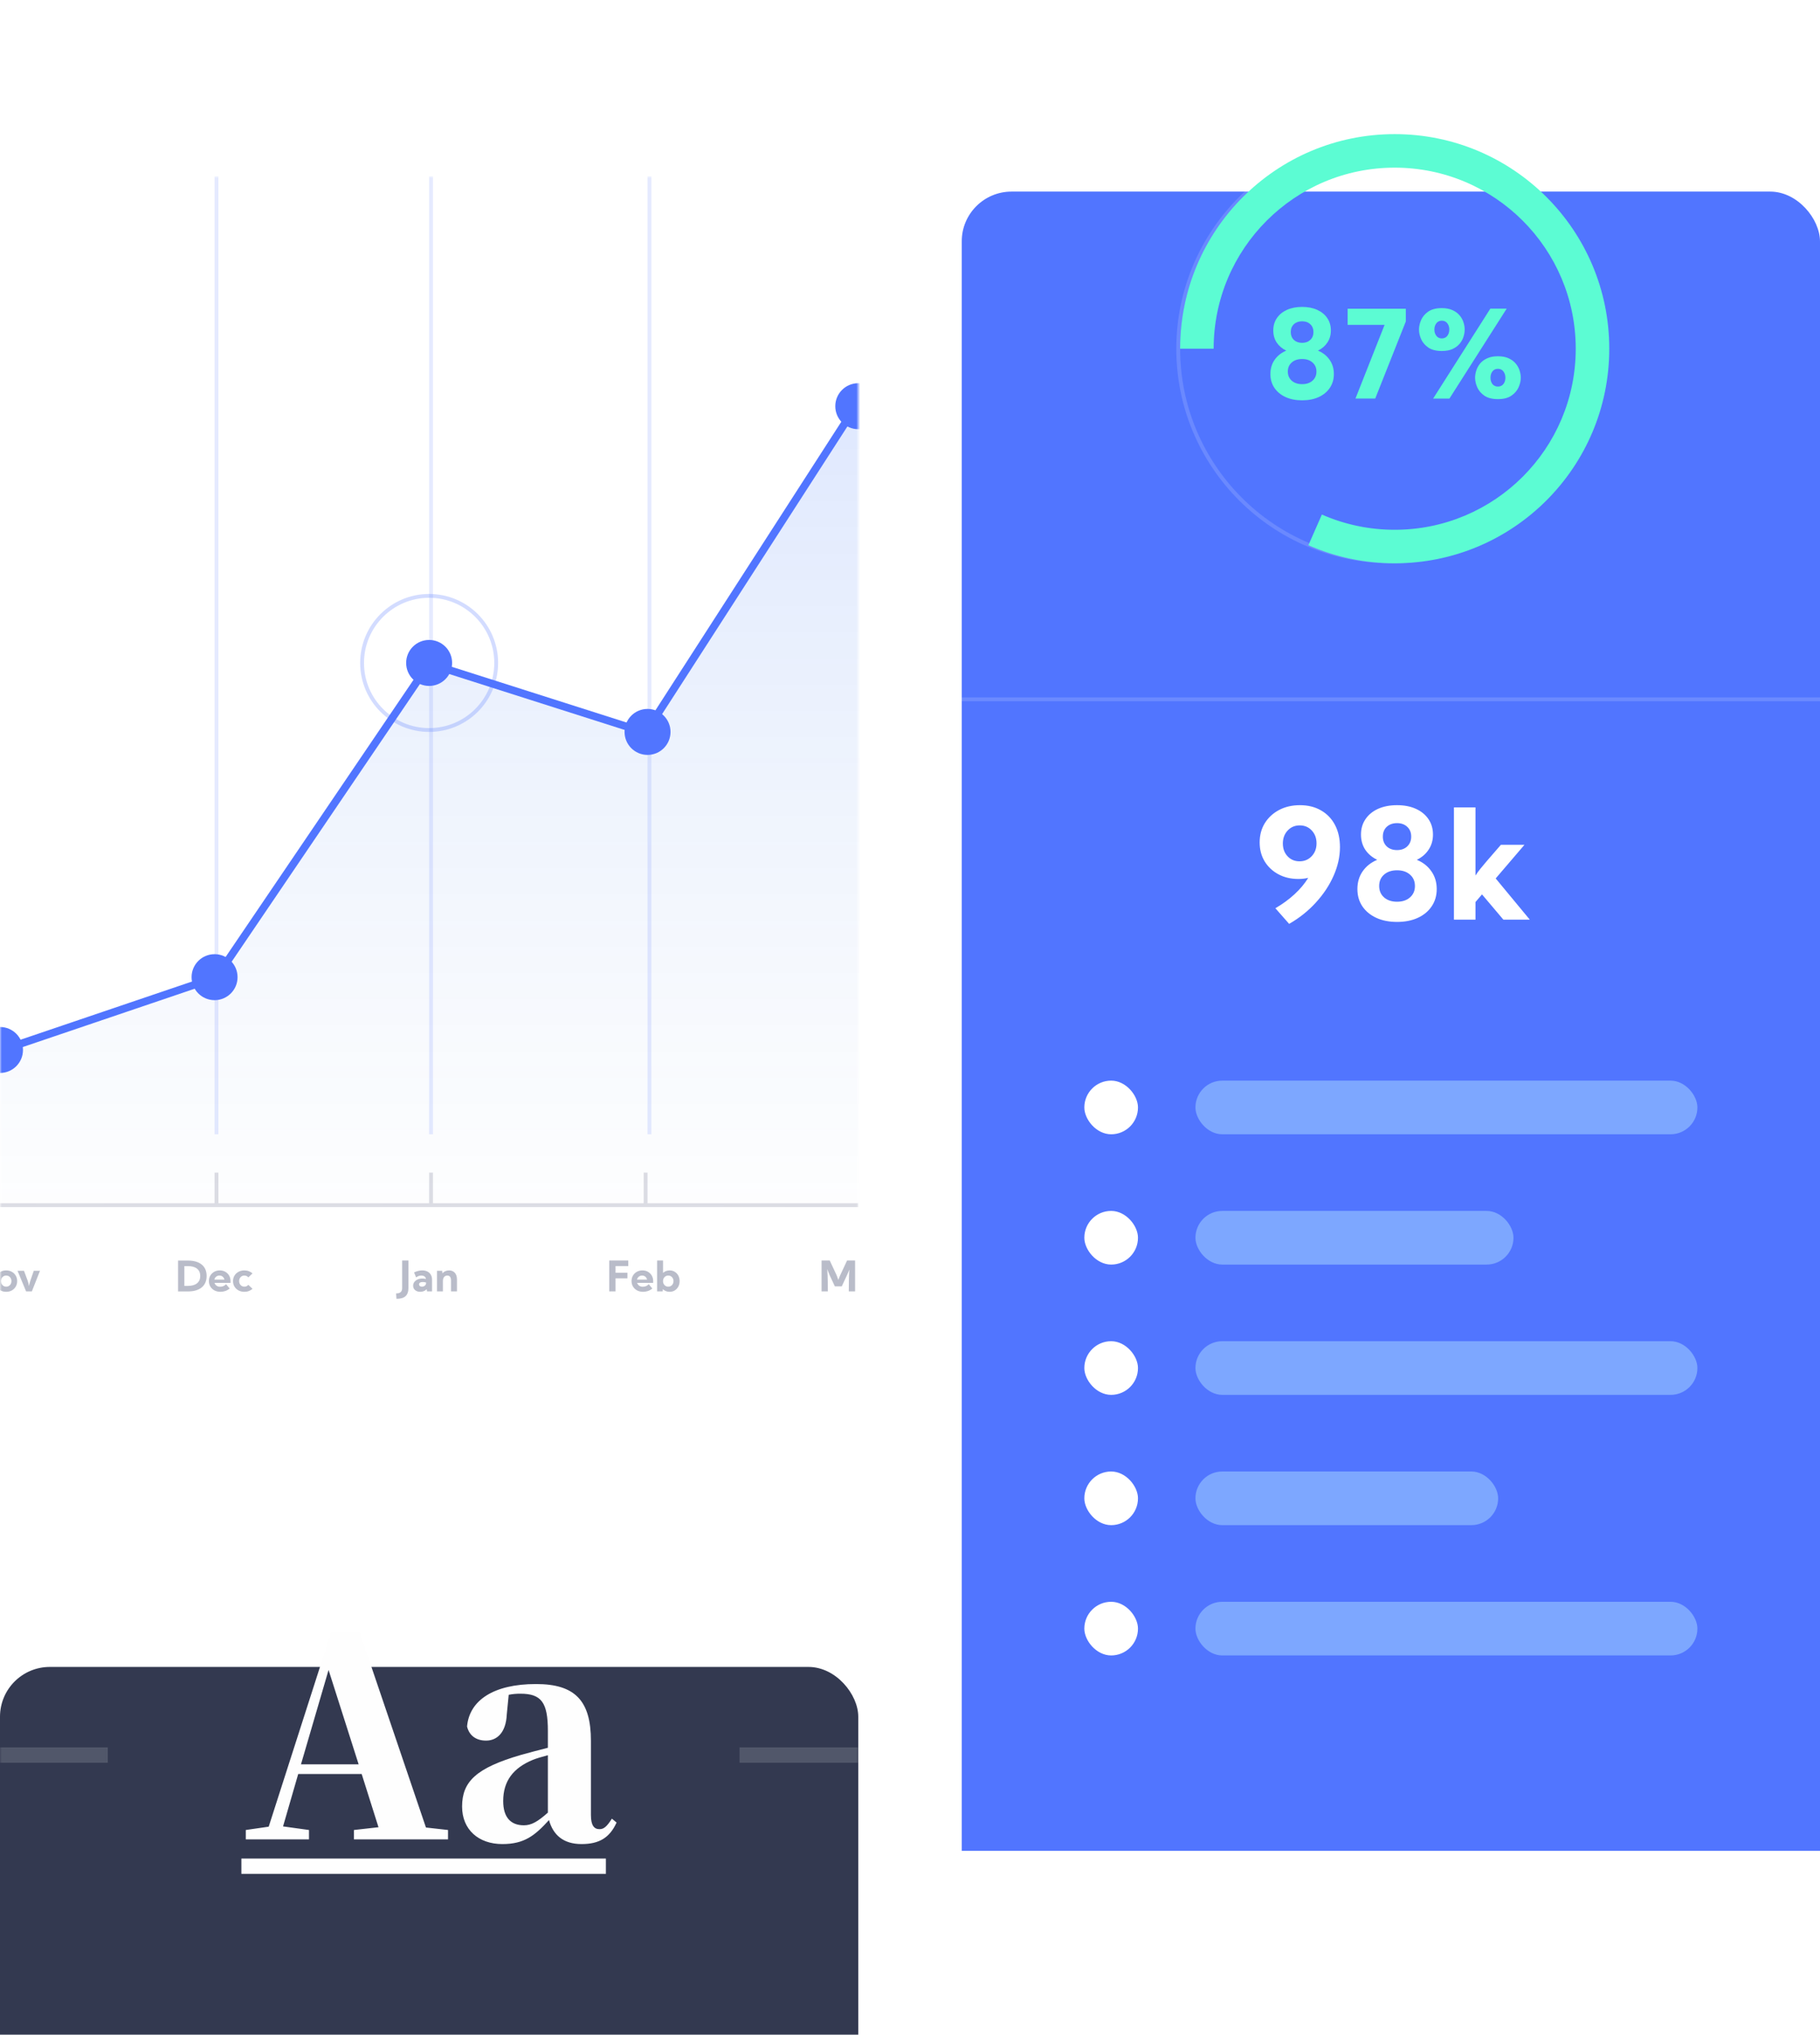 <svg width="475" height="531" viewBox="0 0 475 531" fill="none" xmlns="http://www.w3.org/2000/svg">
<g id="chart">
<g id="Path">
<g id="Mask" filter="url(#filter0_d_0_1159)">
<rect y="46" width="224" height="309" rx="13" fill="white"/>
</g>
<mask id="mask0_0_1159" style="mask-type:luminance" maskUnits="userSpaceOnUse" x="0" y="46" width="224" height="309">
<rect id="Mask_2" y="46" width="224" height="309" rx="13" fill="white"/>
</mask>
<g mask="url(#mask0_0_1159)">
<path id="Path 3" fill-rule="evenodd" clip-rule="evenodd" d="M-36.826 286.688L56.5 255.026L112 173.171L168.5 191.18L243.669 74.509V315L-36.826 314V286.688Z" fill="url(#paint0_linear_0_1159)"/>
<path id="Path 3 Copy" d="M-36.826 286.688L56.5 255.026L112 173.171L168.5 191.18L243.669 74.509V315" stroke="#5175FF" stroke-width="2"/>
<rect id="Rectangle" opacity="0.152" x="112" y="46" width="1" height="250" fill="#5175FF"/>
<rect id="Rectangle Copy 7" opacity="0.152" x="56" y="46" width="1" height="250" fill="#5175FF"/>
<rect id="Rectangle Copy 8" opacity="0.152" x="169" y="46" width="1" height="250" fill="#5175FF"/>
<circle id="Oval" cx="112" cy="173" r="6" fill="#5175FF"/>
<circle id="Oval Copy 5" opacity="0.25" cx="112" cy="173" r="17.5" stroke="#5175FF"/>
<circle id="Oval Copy" cx="56" cy="255" r="6" fill="#5175FF"/>
<circle id="Oval Copy 2" cx="169" cy="191" r="6" fill="#5175FF"/>
<circle id="Oval Copy 3" cx="224" cy="106" r="6" fill="#5175FF"/>
<circle id="Oval Copy 4" cy="274" r="6" fill="#5175FF"/>
<g id="Group 4">
<path id="Jan" opacity="0.5" d="M103.476 338.934L103.369 337.537C104.425 337.537 104.953 337.088 104.953 336.189V328.943H106.597V336.087C106.597 337.068 106.344 337.788 105.839 338.246C105.338 338.704 104.55 338.934 103.476 338.934ZM107.821 335.523C107.821 335.165 107.923 334.844 108.127 334.562C108.335 334.279 108.62 334.055 108.981 333.89C109.343 333.725 109.757 333.643 110.222 333.643C110.369 333.643 110.523 333.652 110.684 333.67C110.849 333.688 111.014 333.711 111.178 333.74C111.06 333.156 110.636 332.864 109.905 332.864C109.472 332.864 109.037 333.027 108.6 333.353L108.068 332.048C108.441 331.869 108.808 331.736 109.169 331.65C109.531 331.564 109.875 331.521 110.201 331.521C110.72 331.521 111.169 331.62 111.549 331.817C111.932 332.01 112.229 332.286 112.44 332.644C112.652 332.999 112.757 333.416 112.757 333.896V337H111.458L111.355 336.425C111.155 336.637 110.91 336.803 110.62 336.925C110.333 337.047 110.018 337.107 109.674 337.107C109.13 337.107 108.684 336.961 108.337 336.667C107.993 336.373 107.821 335.992 107.821 335.523ZM109.368 335.168C109.368 335.347 109.436 335.493 109.572 335.604C109.712 335.711 109.895 335.765 110.12 335.765C110.428 335.765 110.686 335.672 110.894 335.485C111.105 335.299 111.21 335.07 111.21 334.798V334.69C111.078 334.647 110.935 334.613 110.781 334.588C110.63 334.563 110.482 334.551 110.335 334.551C110.031 334.551 109.792 334.604 109.621 334.712C109.452 334.819 109.368 334.972 109.368 335.168ZM114.052 337V331.629H115.405L115.47 332.284C115.681 332.041 115.933 331.853 116.227 331.72C116.524 331.588 116.85 331.521 117.205 331.521C117.831 331.521 118.331 331.729 118.703 332.145C119.076 332.556 119.262 333.131 119.262 333.869V337H117.709V334.169C117.709 333.299 117.384 332.864 116.732 332.864C116.395 332.864 116.121 332.988 115.91 333.235C115.702 333.482 115.599 333.829 115.599 334.277V337H114.052Z" fill="#747B95"/>
<path id="Dec" opacity="0.5" d="M49.007 337.011H46.472V328.954H49.007C50.59 328.954 51.805 329.305 52.654 330.007C53.502 330.705 53.927 331.693 53.927 332.972C53.927 334.254 53.502 335.247 52.654 335.953C51.805 336.658 50.59 337.011 49.007 337.011ZM49.044 335.561C50.083 335.561 50.878 335.335 51.429 334.884C51.984 334.429 52.262 333.792 52.262 332.972C52.262 332.155 51.984 331.523 51.429 331.076C50.878 330.628 50.083 330.404 49.044 330.404H48.115V335.561H49.044ZM55.973 334.776C56.07 335.074 56.247 335.315 56.505 335.501C56.766 335.688 57.071 335.781 57.418 335.781C57.79 335.781 58.098 335.722 58.342 335.604C58.589 335.482 58.813 335.326 59.013 335.136L59.948 336.253C59.532 336.579 59.121 336.803 58.712 336.925C58.308 337.047 57.919 337.107 57.547 337.107C56.953 337.107 56.428 336.987 55.973 336.748C55.518 336.504 55.162 336.171 54.904 335.749C54.647 335.322 54.518 334.839 54.518 334.298C54.518 333.765 54.641 333.29 54.888 332.875C55.135 332.456 55.472 332.127 55.898 331.887C56.328 331.643 56.815 331.521 57.359 331.521C57.9 331.521 58.379 331.641 58.798 331.881C59.221 332.121 59.554 332.451 59.797 332.87C60.041 333.289 60.163 333.768 60.163 334.309V334.776H55.973ZM58.573 333.917C58.498 333.602 58.344 333.348 58.111 333.154C57.878 332.961 57.599 332.864 57.273 332.864C56.944 332.864 56.657 332.963 56.414 333.16C56.174 333.357 56.016 333.609 55.941 333.917H58.573ZM65.899 336.312C65.638 336.563 65.324 336.758 64.959 336.898C64.597 337.038 64.204 337.107 63.777 337.107C63.208 337.107 62.7 336.987 62.252 336.748C61.808 336.504 61.457 336.173 61.199 335.754C60.941 335.331 60.812 334.852 60.812 334.314C60.812 333.777 60.941 333.299 61.199 332.88C61.457 332.458 61.808 332.127 62.252 331.887C62.7 331.643 63.208 331.521 63.777 331.521C64.204 331.521 64.597 331.591 64.959 331.731C65.324 331.871 65.638 332.066 65.899 332.316L64.809 333.342C64.551 333.024 64.207 332.864 63.777 332.864C63.383 332.864 63.058 333.002 62.8 333.278C62.542 333.554 62.413 333.899 62.413 334.314C62.413 334.73 62.542 335.075 62.8 335.351C63.058 335.627 63.383 335.765 63.777 335.765C64.207 335.765 64.551 335.605 64.809 335.287L65.899 336.312Z" fill="#747B95"/>
<path id="Nov" opacity="0.5" d="M-9.684 328.943H-8.051L-3.916 334.357V328.943H-2.272V337H-3.932L-8.073 331.575V337H-9.684V328.943ZM-1.251 334.314C-1.251 333.777 -1.128 333.299 -0.881 332.88C-0.63 332.458 -0.29 332.127 0.14 331.887C0.573 331.643 1.065 331.521 1.617 331.521C2.168 331.521 2.659 331.643 3.088 331.887C3.518 332.127 3.856 332.458 4.104 332.88C4.354 333.299 4.479 333.777 4.479 334.314C4.479 334.852 4.354 335.331 4.104 335.754C3.856 336.173 3.518 336.504 3.088 336.748C2.659 336.987 2.168 337.107 1.617 337.107C1.065 337.107 0.573 336.987 0.14 336.748C-0.29 336.504 -0.63 336.173 -0.881 335.754C-1.128 335.331 -1.251 334.852 -1.251 334.314ZM0.252 334.314C0.252 334.73 0.381 335.075 0.639 335.351C0.897 335.627 1.223 335.765 1.617 335.765C2.011 335.765 2.336 335.627 2.594 335.351C2.852 335.075 2.981 334.73 2.981 334.314C2.981 333.899 2.852 333.554 2.594 333.278C2.336 333.002 2.011 332.864 1.617 332.864C1.223 332.864 0.897 333.002 0.639 333.278C0.381 333.554 0.252 333.899 0.252 334.314ZM4.582 331.629H6.263L7.235 334.245C7.285 334.381 7.34 334.579 7.401 334.841C7.466 335.102 7.516 335.339 7.552 335.55H7.573C7.616 335.339 7.67 335.104 7.734 334.846C7.802 334.588 7.861 334.388 7.912 334.245L8.809 331.629H10.436L8.314 337H6.811L4.582 331.629Z" fill="#747B95"/>
<path id="Feb" opacity="0.5" d="M159.003 328.943H163.966V330.394H160.647V332.134H163.751V333.584H160.647V337H159.003V328.943ZM166.281 334.776C166.378 335.074 166.555 335.315 166.813 335.501C167.074 335.688 167.379 335.781 167.726 335.781C168.098 335.781 168.406 335.722 168.65 335.604C168.897 335.482 169.121 335.326 169.321 335.136L170.256 336.253C169.84 336.579 169.429 336.803 169.021 336.925C168.616 337.047 168.227 337.107 167.855 337.107C167.261 337.107 166.736 336.987 166.281 336.748C165.826 336.504 165.47 336.171 165.212 335.749C164.955 335.322 164.826 334.839 164.826 334.298C164.826 333.765 164.949 333.29 165.196 332.875C165.443 332.456 165.78 332.127 166.206 331.887C166.636 331.643 167.123 331.521 167.667 331.521C168.208 331.521 168.688 331.641 169.106 331.881C169.529 332.121 169.862 332.451 170.105 332.87C170.349 333.289 170.471 333.768 170.471 334.309V334.776H166.281ZM168.881 333.917C168.806 333.602 168.652 333.348 168.419 333.154C168.186 332.961 167.907 332.864 167.581 332.864C167.252 332.864 166.965 332.963 166.722 333.16C166.482 333.357 166.324 333.609 166.249 333.917H168.881ZM171.497 337V328.943H173.043V332.161C173.269 331.96 173.527 331.804 173.817 331.693C174.107 331.579 174.42 331.521 174.757 331.521C175.262 331.521 175.711 331.643 176.105 331.887C176.499 332.127 176.809 332.458 177.034 332.88C177.26 333.299 177.373 333.777 177.373 334.314C177.373 334.852 177.26 335.331 177.034 335.754C176.809 336.173 176.499 336.504 176.105 336.748C175.711 336.987 175.262 337.107 174.757 337.107C174.41 337.107 174.085 337.048 173.785 336.93C173.484 336.808 173.221 336.638 172.995 336.42L172.958 337H171.497ZM174.408 335.765C174.802 335.765 175.127 335.627 175.385 335.351C175.643 335.075 175.772 334.73 175.772 334.314C175.772 333.899 175.643 333.554 175.385 333.278C175.127 333.002 174.802 332.864 174.408 332.864C174.014 332.864 173.688 333.002 173.43 333.278C173.172 333.554 173.043 333.899 173.043 334.314C173.043 334.73 173.172 335.075 173.43 335.351C173.688 335.627 174.014 335.765 174.408 335.765Z" fill="#747B95"/>
<path id="Mar" opacity="0.5" d="M214.418 337V328.943H216.556L218.328 332.741C218.41 332.948 218.491 333.158 218.57 333.369C218.652 333.577 218.731 333.786 218.806 333.998C218.881 333.779 218.96 333.562 219.042 333.348C219.128 333.133 219.216 332.931 219.306 332.741L221.073 328.943H223.167V337H221.524C221.524 336.019 221.533 335.061 221.551 334.126C221.569 333.192 221.606 332.256 221.664 331.317C221.57 331.564 221.472 331.81 221.368 332.053C221.268 332.297 221.162 332.537 221.051 332.773L219.692 335.684H217.888L216.534 332.784C216.423 332.512 216.316 332.245 216.212 331.983C216.108 331.718 216.006 331.453 215.906 331.188C215.945 331.812 215.976 332.415 215.997 332.999C216.022 333.579 216.038 334.189 216.045 334.83C216.056 335.471 216.062 336.194 216.062 337H214.418ZM224.397 335.523C224.397 335.165 224.5 334.844 224.704 334.562C224.911 334.279 225.196 334.055 225.558 333.89C225.919 333.725 226.333 333.643 226.798 333.643C226.945 333.643 227.099 333.652 227.26 333.67C227.425 333.688 227.59 333.711 227.754 333.74C227.636 333.156 227.212 332.864 226.481 332.864C226.048 332.864 225.613 333.027 225.176 333.353L224.645 332.048C225.017 331.869 225.384 331.736 225.746 331.65C226.107 331.564 226.451 331.521 226.777 331.521C227.296 331.521 227.745 331.62 228.125 331.817C228.508 332.01 228.805 332.286 229.017 332.644C229.228 332.999 229.333 333.416 229.333 333.896V337H228.034L227.932 336.425C227.731 336.637 227.486 336.803 227.196 336.925C226.909 337.047 226.594 337.107 226.25 337.107C225.706 337.107 225.26 336.961 224.913 336.667C224.569 336.373 224.397 335.992 224.397 335.523ZM225.944 335.168C225.944 335.347 226.012 335.493 226.148 335.604C226.288 335.711 226.471 335.765 226.696 335.765C227.004 335.765 227.262 335.672 227.47 335.485C227.681 335.299 227.787 335.07 227.787 334.798V334.69C227.654 334.647 227.511 334.613 227.357 334.588C227.207 334.563 227.058 334.551 226.911 334.551C226.607 334.551 226.369 334.604 226.197 334.712C226.028 334.819 225.944 334.972 225.944 335.168ZM230.628 337V331.629H231.981L232.057 332.397C232.447 331.813 232.984 331.521 233.668 331.521C233.901 331.521 234.141 331.557 234.388 331.629L234.173 332.966C233.965 332.898 233.761 332.864 233.561 332.864C233.145 332.864 232.81 333.018 232.556 333.326C232.302 333.631 232.175 334.066 232.175 334.631V337H230.628Z" fill="#747B95"/>
<rect id="Rectangle_2" opacity="0.25" y="314" width="224" height="1" fill="#747B95"/>
<rect id="Rectangle Copy 4" opacity="0.25" x="112" y="306" width="1" height="8" fill="#747B95"/>
<rect id="Rectangle Copy 5" opacity="0.25" x="56" y="306" width="1" height="8" fill="#747B95"/>
<rect id="Rectangle Copy 6" opacity="0.25" x="168" y="306" width="1" height="8" fill="#747B95"/>
</g>
</g>
</g>
<g id="Group 7">
<g id="Group 17">
<g id="Mask_3" filter="url(#filter1_d_0_1159)">
<rect y="385" width="224" height="146" rx="13" fill="#333950"/>
</g>
<mask id="mask1_0_1159" style="mask-type:luminance" maskUnits="userSpaceOnUse" x="0" y="385" width="224" height="146">
<rect id="Mask_4" y="385" width="224" height="146" rx="13" fill="white"/>
</mask>
<g mask="url(#mask1_0_1159)">
<g id="Group 17_2">
<g id="Aa">
<path id="Aa_2" fill-rule="evenodd" clip-rule="evenodd" d="M80.64 477.552V480H64.152V477.552L70.128 476.688L86.4 426H93.888L111.168 476.904L116.928 477.552V480H92.376V477.552L98.784 476.832L94.392 462.936H77.832L73.872 476.616L80.64 477.552ZM78.552 460.416H93.6L85.752 435.792L78.552 460.416ZM151.776 481.224C156.384 481.224 159.12 479.568 160.92 475.608L159.696 474.6C158.328 476.76 157.536 477.336 156.456 477.336C155.088 477.336 154.224 476.4 154.224 473.664V454.296C154.224 443.856 150.12 439.464 139.896 439.464C128.736 439.464 122.472 443.784 121.896 450.552C122.472 452.928 124.272 454.224 126.864 454.224C129.6 454.224 132.048 452.28 132.264 447.384L132.768 442.272C133.848 442.056 134.784 441.984 135.792 441.984C141.264 441.984 142.992 444.216 142.992 451.704V456.096C140.472 456.744 137.952 457.392 135.936 457.968C124.344 461.352 120.6 464.88 120.6 471.432C120.6 477.48 124.92 481.224 131.112 481.224C136.872 481.224 139.608 478.992 143.28 474.96C144.36 478.848 147.024 481.224 151.776 481.224ZM131.328 469.992C131.328 474.312 133.344 476.328 136.728 476.328C138.672 476.328 140.328 475.392 142.992 473.016V458.04C141.336 458.472 139.896 458.904 139.032 459.264C133.992 461.352 131.328 464.736 131.328 469.992Z" fill="#FEFEFE"/>
<path id="Decoration" d="M63 485V489H158.132V485H63Z" fill="#FEFEFE"/>
</g>
<g id="Aa Copy" opacity="0.15">
<path id="Decoration_2" d="M-67 456V460H28.132V456H-67Z" fill="#FEFEFE"/>
</g>
<g id="Aa Copy 2" opacity="0.15">
<path id="Decoration_3" d="M193 456V460H288.132V456H193Z" fill="#FEFEFE"/>
</g>
</g>
</g>
</g>
</g>
<g id="Group 8" clip-path="url(#clip0_0_1159)">
<g id="Rectangle Copy" filter="url(#filter2_d_0_1159)">
<rect x="251" width="224" height="483" rx="13" fill="#5175FF"/>
</g>
<rect id="Rectangle_3" opacity="0.15" x="251" y="182" width="224" height="1" fill="white"/>
<g id="Group 3">
<circle id="Oval Copy 6" opacity="0.146" cx="363" cy="91" r="55.5" stroke="white" stroke-linejoin="round"/>
<path id="87%" d="M335.703 91.5C334.641 90.99 333.807 90.287 333.203 89.391C332.609 88.484 332.312 87.432 332.312 86.234C332.312 85.005 332.625 83.932 333.25 83.016C333.875 82.088 334.75 81.37 335.875 80.859C337.01 80.349 338.333 80.094 339.844 80.094C341.344 80.094 342.656 80.349 343.781 80.859C344.906 81.37 345.781 82.088 346.406 83.016C347.031 83.932 347.344 85.005 347.344 86.234C347.344 87.422 347.042 88.469 346.438 89.375C345.844 90.281 345.021 90.99 343.969 91.5C345.271 92.042 346.286 92.844 347.016 93.906C347.755 94.958 348.125 96.193 348.125 97.609C348.125 98.974 347.776 100.172 347.078 101.203C346.391 102.234 345.427 103.036 344.188 103.609C342.948 104.182 341.5 104.469 339.844 104.469C338.188 104.469 336.74 104.182 335.5 103.609C334.26 103.036 333.292 102.234 332.594 101.203C331.906 100.172 331.562 98.974 331.562 97.609C331.562 96.193 331.927 94.958 332.656 93.906C333.396 92.844 334.411 92.042 335.703 91.5ZM336.875 86.656C336.875 87.5 337.146 88.182 337.688 88.703C338.24 89.213 338.958 89.469 339.844 89.469C340.719 89.469 341.427 89.213 341.969 88.703C342.521 88.182 342.797 87.5 342.797 86.656C342.797 85.802 342.521 85.12 341.969 84.609C341.427 84.099 340.719 83.844 339.844 83.844C338.958 83.844 338.24 84.099 337.688 84.609C337.146 85.12 336.875 85.802 336.875 86.656ZM339.844 100.25C340.969 100.25 341.87 99.948 342.547 99.344C343.234 98.74 343.578 97.948 343.578 96.969C343.578 95.979 343.234 95.188 342.547 94.594C341.87 93.99 340.969 93.688 339.844 93.688C338.719 93.688 337.812 93.99 337.125 94.594C336.448 95.188 336.109 95.979 336.109 96.969C336.109 97.948 336.448 98.74 337.125 99.344C337.812 99.948 338.719 100.25 339.844 100.25ZM351.719 84.781V80.562H366.906V83.875L358.922 104H353.766L361.359 84.781H351.719ZM376.297 80.406C377.401 80.406 378.333 80.583 379.094 80.938C379.854 81.281 380.469 81.734 380.938 82.297C381.406 82.849 381.745 83.453 381.953 84.109C382.161 84.755 382.266 85.385 382.266 86C382.266 86.604 382.161 87.234 381.953 87.891C381.745 88.547 381.406 89.156 380.938 89.719C380.469 90.271 379.854 90.724 379.094 91.078C378.333 91.422 377.401 91.594 376.297 91.594C374.828 91.594 373.656 91.297 372.781 90.703C371.917 90.109 371.292 89.38 370.906 88.516C370.531 87.651 370.344 86.812 370.344 86C370.344 85.188 370.531 84.349 370.906 83.484C371.292 82.62 371.917 81.891 372.781 81.297C373.656 80.703 374.828 80.406 376.297 80.406ZM388.969 80.531H393.234L378.281 104.016H374.031L388.969 80.531ZM376.297 88.312C376.911 88.312 377.391 88.088 377.734 87.641C378.078 87.193 378.25 86.646 378.25 86C378.25 85.354 378.078 84.807 377.734 84.359C377.391 83.912 376.911 83.688 376.297 83.688C375.693 83.688 375.219 83.912 374.875 84.359C374.531 84.807 374.359 85.354 374.359 86C374.359 86.646 374.531 87.193 374.875 87.641C375.219 88.088 375.693 88.312 376.297 88.312ZM390.938 92.969C392.042 92.969 392.974 93.146 393.734 93.5C394.495 93.844 395.109 94.297 395.578 94.859C396.047 95.422 396.385 96.031 396.594 96.688C396.802 97.333 396.906 97.958 396.906 98.562C396.906 99.375 396.714 100.214 396.328 101.078C395.943 101.943 395.312 102.672 394.438 103.266C393.573 103.859 392.406 104.156 390.938 104.156C389.469 104.156 388.297 103.859 387.422 103.266C386.557 102.672 385.932 101.943 385.547 101.078C385.172 100.214 384.984 99.375 384.984 98.562C384.984 97.958 385.089 97.333 385.297 96.688C385.505 96.031 385.839 95.422 386.297 94.859C386.766 94.297 387.38 93.844 388.141 93.5C388.901 93.146 389.833 92.969 390.938 92.969ZM390.938 100.875C391.552 100.875 392.031 100.656 392.375 100.219C392.719 99.771 392.891 99.224 392.891 98.578C392.891 97.922 392.719 97.37 392.375 96.922C392.031 96.474 391.552 96.25 390.938 96.25C390.323 96.25 389.844 96.474 389.5 96.922C389.167 97.37 389 97.922 389 98.578C389 99.224 389.167 99.771 389.5 100.219C389.844 100.656 390.323 100.875 390.938 100.875Z" fill="#5CFCD3"/>
</g>
<path id="98k" d="M338.855 229.375C336.902 229.375 335.164 228.965 333.641 228.145C332.117 227.324 330.919 226.198 330.047 224.766C329.188 223.333 328.758 221.693 328.758 219.844C328.758 217.943 329.207 216.263 330.105 214.805C331.017 213.346 332.26 212.201 333.836 211.367C335.424 210.534 337.234 210.117 339.266 210.117C341.375 210.117 343.211 210.573 344.773 211.484C346.349 212.383 347.566 213.652 348.426 215.293C349.285 216.934 349.715 218.854 349.715 221.055C349.715 223.542 349.161 226.035 348.055 228.535C346.961 231.022 345.418 233.353 343.426 235.527C341.447 237.702 339.122 239.557 336.453 241.094L332.859 237.012C334.721 235.931 336.388 234.714 337.859 233.359C339.331 232.005 340.522 230.579 341.434 229.082C341.069 229.173 340.672 229.245 340.242 229.297C339.826 229.349 339.363 229.375 338.855 229.375ZM339.168 224.766C340.444 224.766 341.499 224.323 342.332 223.438C343.178 222.552 343.602 221.432 343.602 220.078C343.602 218.724 343.185 217.604 342.352 216.719C341.531 215.833 340.483 215.391 339.207 215.391C337.944 215.391 336.896 215.84 336.062 216.738C335.229 217.624 334.812 218.75 334.812 220.117C334.812 221.471 335.223 222.585 336.043 223.457C336.863 224.329 337.905 224.766 339.168 224.766ZM359.441 224.375C358.113 223.737 357.072 222.858 356.316 221.738C355.574 220.605 355.203 219.29 355.203 217.793C355.203 216.257 355.594 214.915 356.375 213.77C357.156 212.611 358.25 211.712 359.656 211.074C361.076 210.436 362.729 210.117 364.617 210.117C366.492 210.117 368.133 210.436 369.539 211.074C370.945 211.712 372.039 212.611 372.82 213.77C373.602 214.915 373.992 216.257 373.992 217.793C373.992 219.277 373.615 220.586 372.859 221.719C372.117 222.852 371.089 223.737 369.773 224.375C371.401 225.052 372.671 226.055 373.582 227.383C374.507 228.698 374.969 230.241 374.969 232.012C374.969 233.717 374.533 235.215 373.66 236.504C372.801 237.793 371.596 238.796 370.047 239.512C368.497 240.228 366.688 240.586 364.617 240.586C362.547 240.586 360.737 240.228 359.188 239.512C357.638 238.796 356.427 237.793 355.555 236.504C354.695 235.215 354.266 233.717 354.266 232.012C354.266 230.241 354.721 228.698 355.633 227.383C356.557 226.055 357.827 225.052 359.441 224.375ZM360.906 218.32C360.906 219.375 361.245 220.228 361.922 220.879C362.612 221.517 363.51 221.836 364.617 221.836C365.711 221.836 366.596 221.517 367.273 220.879C367.964 220.228 368.309 219.375 368.309 218.32C368.309 217.253 367.964 216.4 367.273 215.762C366.596 215.124 365.711 214.805 364.617 214.805C363.51 214.805 362.612 215.124 361.922 215.762C361.245 216.4 360.906 217.253 360.906 218.32ZM364.617 235.312C366.023 235.312 367.15 234.935 367.996 234.18C368.855 233.424 369.285 232.435 369.285 231.211C369.285 229.974 368.855 228.984 367.996 228.242C367.15 227.487 366.023 227.109 364.617 227.109C363.211 227.109 362.078 227.487 361.219 228.242C360.372 228.984 359.949 229.974 359.949 231.211C359.949 232.435 360.372 233.424 361.219 234.18C362.078 234.935 363.211 235.312 364.617 235.312ZM379.461 240V210.703H385.086V228.477C385.477 227.865 385.906 227.272 386.375 226.699C386.844 226.113 387.358 225.495 387.918 224.844L391.707 220.469H397.859L390.359 229.238L399.266 240H392.371L386.785 233.398L385.086 235.391V240H379.461Z" fill="white"/>
<g id="Group 2">
<rect id="Rectangle_4" x="283" y="282" width="14" height="14" rx="7" fill="white"/>
<rect id="Rectangle Copy 3" x="312" y="282" width="131" height="14" rx="7" fill="#7DA7FF"/>
</g>
<g id="Group 2 Copy">
<rect id="Rectangle_5" x="283" y="316" width="14" height="14" rx="7" fill="white"/>
<rect id="Rectangle Copy 3_2" x="312" y="316" width="83" height="14" rx="7" fill="#7DA7FF"/>
</g>
<g id="Group 2 Copy 2">
<rect id="Rectangle_6" x="283" y="350" width="14" height="14" rx="7" fill="white"/>
<rect id="Rectangle Copy 3_3" x="312" y="350" width="131" height="14" rx="7" fill="#7DA7FF"/>
</g>
<g id="Group 2 Copy 3">
<rect id="Rectangle_7" x="283" y="384" width="14" height="14" rx="7" fill="white"/>
<rect id="Rectangle Copy 3_4" x="312" y="384" width="79" height="14" rx="7" fill="#7DA7FF"/>
</g>
<g id="Group 2 Copy 4">
<rect id="Rectangle_8" x="283" y="418" width="14" height="14" rx="7" fill="white"/>
<rect id="Rectangle Copy 3_5" x="312" y="418" width="131" height="14" rx="7" fill="#7DA7FF"/>
</g>
<g id="Oval 1" clip-path="url(#clip1_0_1159)">
<g id="Designs">
<path id="Oval_2" d="M341.475 142.284L344.997 134.275C350.932 136.885 357.366 138.25 364 138.25C390.095 138.25 411.25 117.095 411.25 91C411.25 64.904 390.095 43.75 364 43.75C337.905 43.75 316.75 64.904 316.75 91H308C308 60.072 333.072 35 364 35C394.928 35 420 60.072 420 91C420 121.928 394.928 147 364 147C356.147 147 348.514 145.38 341.475 142.284Z" fill="#5CFCD3"/>
</g>
</g>
</g>
</g>
<defs>
<filter id="filter0_d_0_1159" x="-25" y="46" width="274" height="384" filterUnits="userSpaceOnUse" color-interpolation-filters="sRGB">
<feFlood flood-opacity="0" result="BackgroundImageFix"/>
<feColorMatrix in="SourceAlpha" type="matrix" values="0 0 0 0 0 0 0 0 0 0 0 0 0 0 0 0 0 0 127 0" result="hardAlpha"/>
<feMorphology radius="25" operator="erode" in="SourceAlpha" result="effect1_dropShadow_0_1159"/>
<feOffset dy="50"/>
<feGaussianBlur stdDeviation="25"/>
<feColorMatrix type="matrix" values="0 0 0 0 0.293 0 0 0 0 0.36 0 0 0 0 0.605 0 0 0 0.247 0"/>
<feBlend mode="normal" in2="BackgroundImageFix" result="effect1_dropShadow_0_1159"/>
<feBlend mode="normal" in="SourceGraphic" in2="effect1_dropShadow_0_1159" result="shape"/>
</filter>
<filter id="filter1_d_0_1159" x="-25" y="385" width="274" height="221" filterUnits="userSpaceOnUse" color-interpolation-filters="sRGB">
<feFlood flood-opacity="0" result="BackgroundImageFix"/>
<feColorMatrix in="SourceAlpha" type="matrix" values="0 0 0 0 0 0 0 0 0 0 0 0 0 0 0 0 0 0 127 0" result="hardAlpha"/>
<feMorphology radius="25" operator="erode" in="SourceAlpha" result="effect1_dropShadow_0_1159"/>
<feOffset dy="50"/>
<feGaussianBlur stdDeviation="25"/>
<feColorMatrix type="matrix" values="0 0 0 0 0.293 0 0 0 0 0.36 0 0 0 0 0.605 0 0 0 0.247 0"/>
<feBlend mode="normal" in2="BackgroundImageFix" result="effect1_dropShadow_0_1159"/>
<feBlend mode="normal" in="SourceGraphic" in2="effect1_dropShadow_0_1159" result="shape"/>
</filter>
<filter id="filter2_d_0_1159" x="226" y="0" width="274" height="558" filterUnits="userSpaceOnUse" color-interpolation-filters="sRGB">
<feFlood flood-opacity="0" result="BackgroundImageFix"/>
<feColorMatrix in="SourceAlpha" type="matrix" values="0 0 0 0 0 0 0 0 0 0 0 0 0 0 0 0 0 0 127 0" result="hardAlpha"/>
<feMorphology radius="25" operator="erode" in="SourceAlpha" result="effect1_dropShadow_0_1159"/>
<feOffset dy="50"/>
<feGaussianBlur stdDeviation="25"/>
<feColorMatrix type="matrix" values="0 0 0 0 0.293 0 0 0 0 0.36 0 0 0 0 0.605 0 0 0 0.247 0"/>
<feBlend mode="normal" in2="BackgroundImageFix" result="effect1_dropShadow_0_1159"/>
<feBlend mode="normal" in="SourceGraphic" in2="effect1_dropShadow_0_1159" result="shape"/>
</filter>
<linearGradient id="paint0_linear_0_1159" x1="-36.826" y1="74.509" x2="-36.826" y2="315" gradientUnits="userSpaceOnUse">
<stop stop-color="#024AFF" stop-opacity="0.148"/>
<stop offset="1" stop-color="#3B77CF" stop-opacity="0.01"/>
</linearGradient>
<clipPath id="clip0_0_1159">
<rect width="224" height="483" fill="white" transform="translate(251)"/>
</clipPath>
<clipPath id="clip1_0_1159">
<rect width="112" height="112" fill="white" transform="translate(308 35)"/>
</clipPath>
</defs>
</svg>
